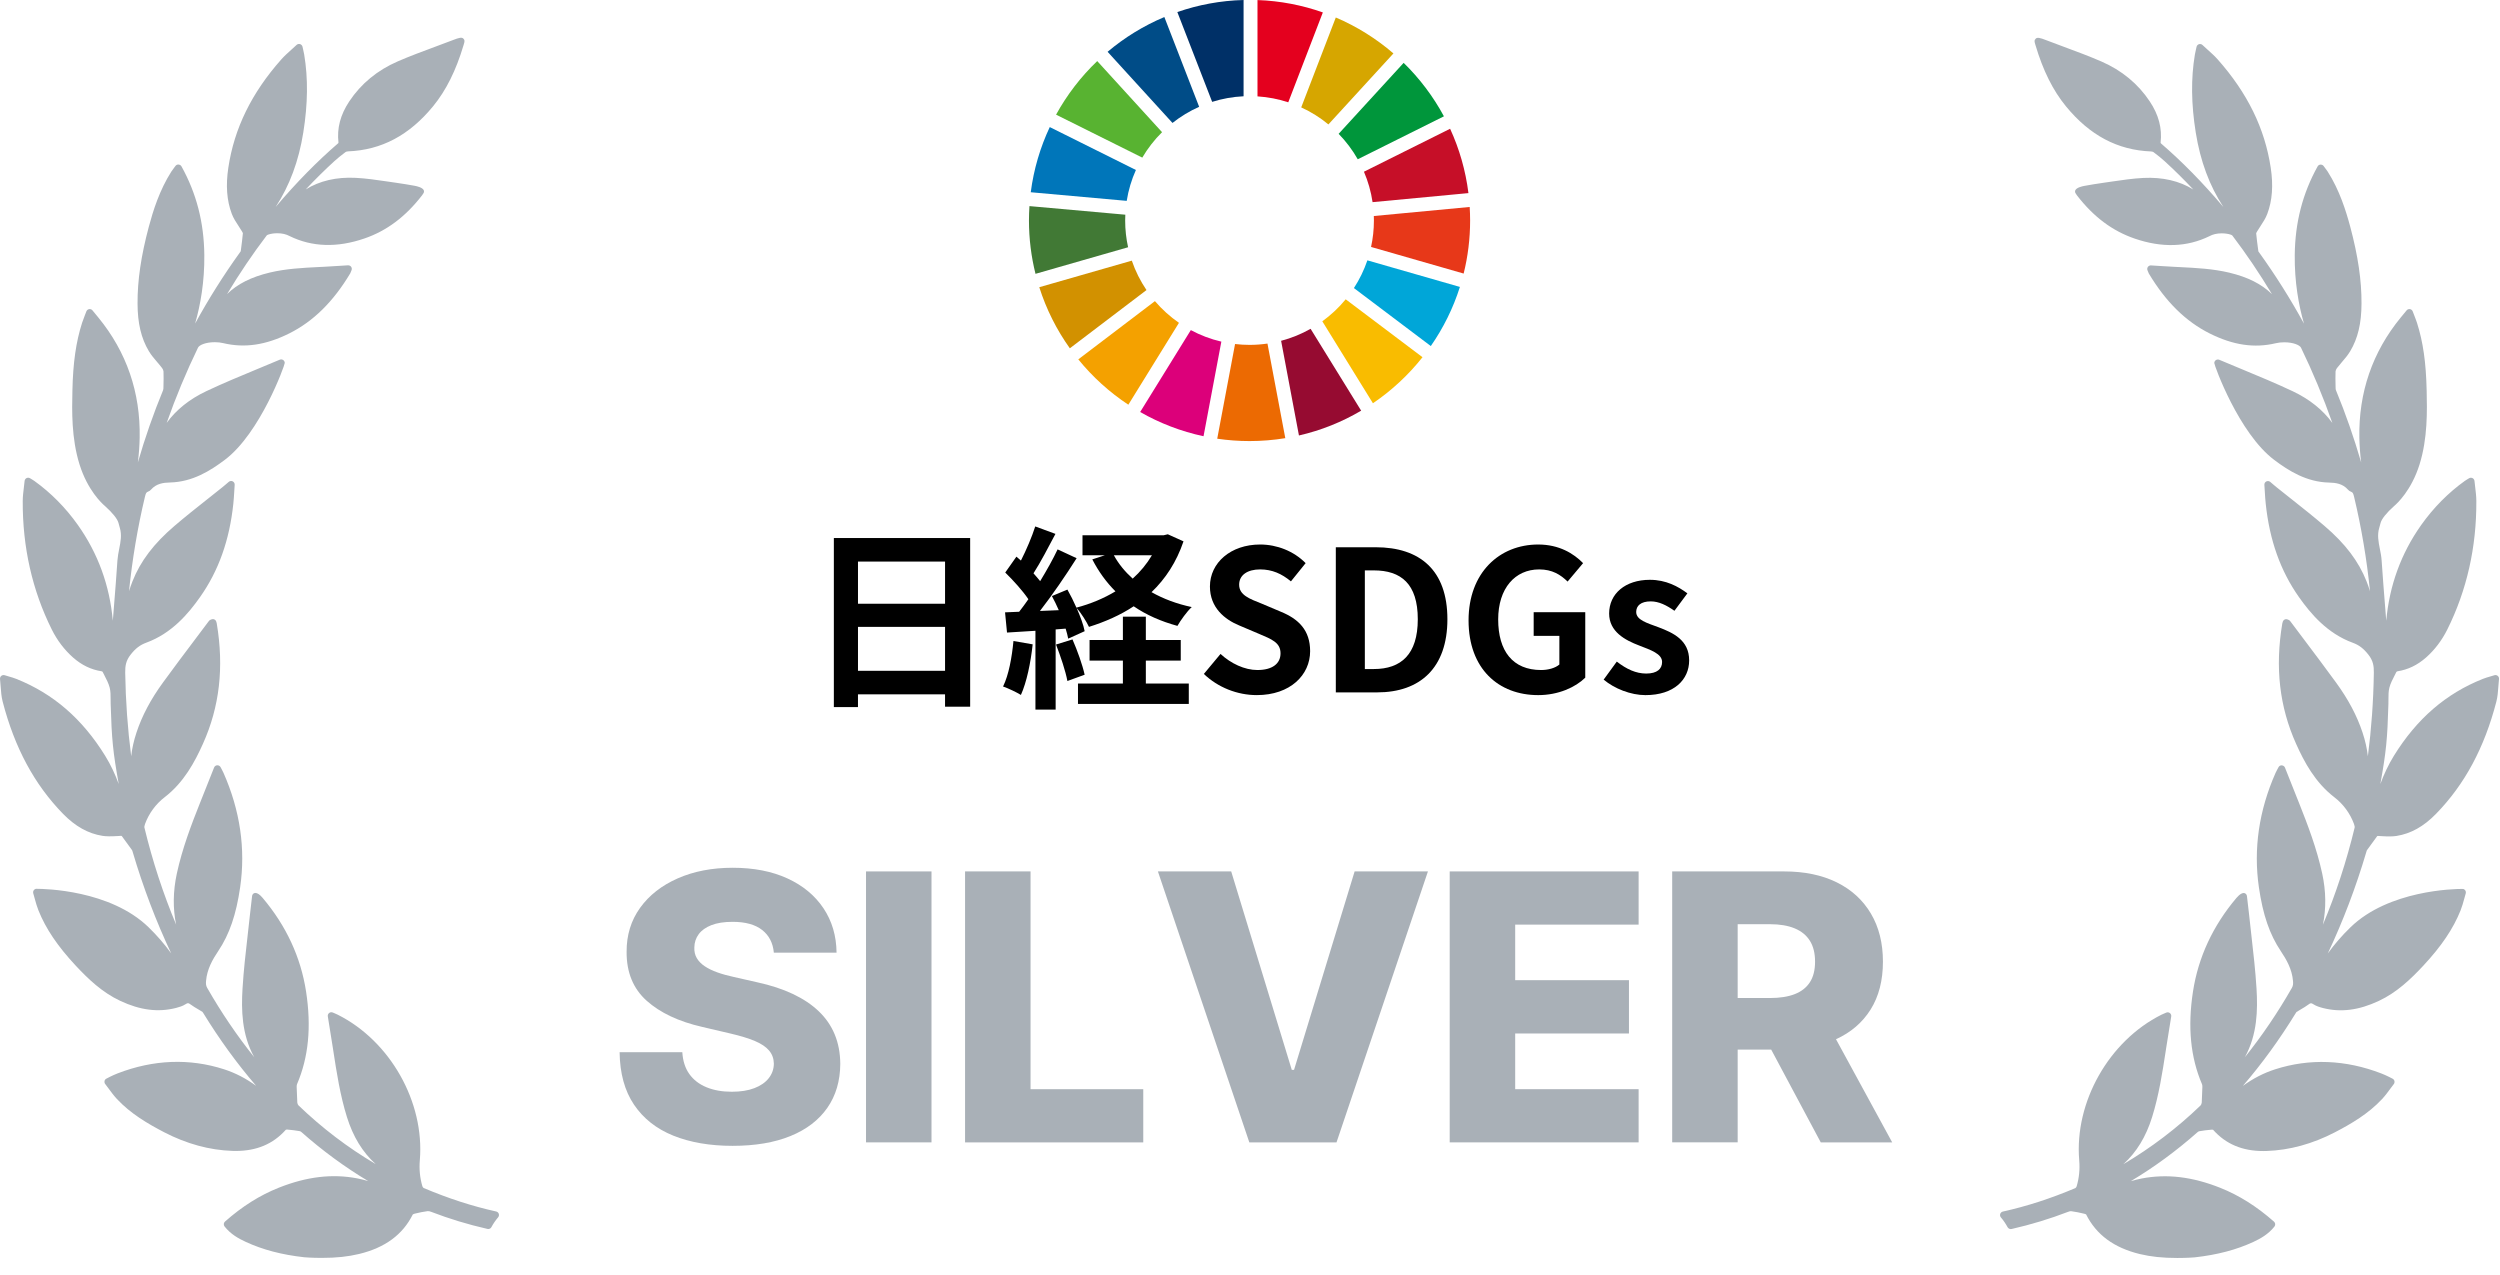 <?xml version="1.0" encoding="utf-8"?>
<!-- Generator: Adobe Illustrator 14.0.0, SVG Export Plug-In . SVG Version: 6.00 Build 43363)  -->
<!DOCTYPE svg PUBLIC "-//W3C//DTD SVG 1.1//EN" "http://www.w3.org/Graphics/SVG/1.1/DTD/svg11.dtd">
<svg version="1.1" id="レイヤー_2" xmlns="http://www.w3.org/2000/svg" xmlns:xlink="http://www.w3.org/1999/xlink" x="0px"
	 y="0px" width="255px" height="130px" viewBox="0 0 255 130" enable-background="new 0 0 255 130" xml:space="preserve">
<g>
	<g>
		<path d="M98.956,54.879v17.204h-2.561v-1.261h-8.882v1.301h-2.46V54.879H98.956z M87.514,57.28v4.301h8.882V57.28H87.514z
			 M96.396,68.422v-4.481h-8.882v4.481H96.396z"/>
		<path d="M105.333,65.722c-0.2,1.88-0.62,3.881-1.2,5.161c-0.42-0.26-1.3-0.68-1.821-0.86c0.581-1.181,0.9-2.96,1.061-4.641
			L105.333,65.722z M120.717,55.219c-0.72,2.121-1.84,3.821-3.261,5.181c1.2,0.68,2.581,1.2,4.101,1.521
			c-0.5,0.46-1.14,1.36-1.46,1.92c-1.681-0.46-3.181-1.121-4.461-2c-1.36,0.9-2.901,1.58-4.561,2.1c-0.26-0.54-0.8-1.42-1.26-1.92
			c0.38,0.86,0.7,1.721,0.82,2.361l-1.68,0.76c-0.06-0.3-0.14-0.64-0.26-1.021l-1.02,0.08v8.182h-2.061v-8.042l-2.9,0.18l-0.2-2.061
			l1.44-0.06c0.3-0.38,0.62-0.82,0.94-1.28c-0.58-0.86-1.54-1.92-2.36-2.721l1.14-1.62c0.14,0.12,0.3,0.26,0.46,0.4
			c0.56-1.1,1.12-2.42,1.46-3.481l2.061,0.76c-0.72,1.36-1.521,2.901-2.24,4.021c0.26,0.28,0.48,0.56,0.68,0.8
			c0.68-1.121,1.32-2.261,1.78-3.241l1.94,0.9c-1.101,1.741-2.48,3.761-3.741,5.381l1.92-0.08c-0.22-0.5-0.46-1-0.7-1.44l1.58-0.66
			c0.32,0.561,0.64,1.2,0.92,1.841c1.44-0.38,2.78-0.94,3.981-1.661c-0.94-0.94-1.721-2.021-2.361-3.261l1.28-0.42h-2.28v-2.041
			h8.282l0.42-0.1L120.717,55.219z M109.394,65.221c0.5,1.14,1.021,2.601,1.24,3.601l-1.76,0.641c-0.18-1.001-0.7-2.541-1.16-3.721
			L109.394,65.221z M116.876,69.723h4.381v2.08h-11.303v-2.08h4.581v-2.341h-3.4v-2.101h3.4v-2.38h2.341v2.38h3.561v2.101h-3.561
			V69.723z M113.615,56.64c0.48,0.88,1.14,1.68,1.92,2.38c0.78-0.7,1.44-1.5,1.96-2.38H113.615z"/>
		<path d="M122.793,68.742l1.7-2.041c1.06,0.98,2.46,1.641,3.761,1.641c1.541,0,2.36-0.66,2.36-1.7c0-1.1-0.899-1.44-2.22-2
			l-1.981-0.84c-1.5-0.62-3-1.82-3-3.981c0-2.42,2.12-4.281,5.121-4.281c1.72,0,3.44,0.68,4.641,1.9l-1.5,1.86
			c-0.94-0.78-1.921-1.22-3.141-1.22c-1.3,0-2.141,0.58-2.141,1.56c0,1.061,1.06,1.44,2.32,1.94l1.94,0.82
			c1.801,0.74,2.98,1.88,2.98,4.021c0,2.42-2.02,4.48-5.441,4.48C126.213,70.902,124.233,70.123,122.793,68.742z"/>
		<path d="M136.253,55.819h4.062c4.521,0,7.32,2.34,7.32,7.342c0,4.981-2.8,7.462-7.16,7.462h-4.222V55.819z M140.134,68.242
			c2.761,0,4.481-1.48,4.481-5.081c0-3.621-1.721-4.981-4.481-4.981h-0.92v10.063H140.134z"/>
		<path d="M149.793,63.281c0-4.881,3.16-7.741,7.102-7.741c2.141,0,3.621,0.92,4.58,1.9l-1.58,1.88c-0.72-0.7-1.561-1.24-2.9-1.24
			c-2.461,0-4.181,1.92-4.181,5.101c0,3.221,1.479,5.161,4.381,5.161c0.72,0,1.44-0.199,1.86-0.561v-2.92h-2.621v-2.42h5.262v6.681
			c-1,0.98-2.74,1.78-4.801,1.78C152.854,70.902,149.793,68.223,149.793,63.281z"/>
		<path d="M163.572,69.322l1.34-1.84c1.001,0.779,1.961,1.22,3.001,1.22c1.12,0,1.62-0.479,1.62-1.181c0-0.84-1.16-1.22-2.34-1.68
			c-1.42-0.54-3.061-1.4-3.061-3.26c0-2.021,1.641-3.441,4.16-3.441c1.641,0,2.881,0.68,3.821,1.38l-1.32,1.78
			c-0.8-0.56-1.581-0.96-2.421-0.96c-1,0-1.48,0.44-1.48,1.081c0,0.82,1.101,1.12,2.281,1.56c1.48,0.561,3.121,1.3,3.121,3.38
			c0,1.961-1.541,3.541-4.461,3.541C166.333,70.902,164.672,70.242,163.572,69.322z"/>
	</g>
	<g>
		<path fill="#58B331" d="M116.513,16.076c0.56-0.951,1.239-1.822,2.017-2.594l-6.613-7.252c-1.664,1.59-3.082,3.434-4.198,5.465
			L116.513,16.076z"/>
		<path fill="#D6A600" d="M132.724,10.954c1.002,0.458,1.934,1.043,2.773,1.737l6.633-7.241c-1.748-1.507-3.728-2.749-5.878-3.666
			L132.724,10.954z"/>
		<path fill="#C60F28" d="M147.911,13.133l-8.789,4.382c0.42,0.979,0.719,2.02,0.88,3.104l9.778-0.922
			C149.492,17.383,148.851,15.175,147.911,13.133"/>
		<path fill="#00963B" d="M138.491,16.245l8.789-4.381c-1.09-2.023-2.479-3.861-4.107-5.453l-6.632,7.239
			C137.296,14.425,137.953,15.297,138.491,16.245"/>
		<path fill="#417935" d="M114.767,22.491c0-0.199,0.006-0.396,0.016-0.592l-9.78-0.876c-0.031,0.485-0.049,0.974-0.049,1.468
			c0,1.875,0.233,3.698,0.666,5.44l9.445-2.711C114.87,24.341,114.767,23.427,114.767,22.491"/>
		<path fill="#F9BC00" d="M137.261,30.529c-0.695,0.846-1.497,1.6-2.385,2.243l5.163,8.36c1.916-1.299,3.623-2.885,5.057-4.696
			L137.261,30.529z"/>
		<path fill="#E73819" d="M140.139,22.491c0,0.925-0.1,1.828-0.291,2.698l9.444,2.714c0.431-1.734,0.66-3.547,0.66-5.412
			c0-0.464-0.015-0.923-0.044-1.381l-9.778,0.923C140.136,22.186,140.139,22.337,140.139,22.491"/>
		<path fill="#F4A100" d="M117.803,30.715l-7.816,5.94c1.454,1.79,3.175,3.352,5.104,4.625l5.163-8.352
			C119.344,32.299,118.52,31.554,117.803,30.715"/>
		<path fill="#0076BA" d="M114.925,20.488c0.175-1.105,0.495-2.161,0.937-3.15l-8.786-4.377c-0.971,2.065-1.636,4.303-1.939,6.648
			L114.925,20.488z"/>
		<path fill="#960B31" d="M138.838,41.889l-5.157-8.351c-0.936,0.53-1.945,0.945-3.008,1.224l1.819,9.657
			C134.757,43.9,136.891,43.037,138.838,41.889"/>
		<path fill="#00A6D8" d="M139.473,26.556c-0.343,1.004-0.806,1.952-1.374,2.827l7.842,5.915c1.274-1.831,2.281-3.858,2.969-6.031
			L139.473,26.556z"/>
		<path fill="#EC6A02" d="M129.282,35.044c-0.597,0.086-1.208,0.134-1.83,0.134c-0.5,0-0.992-0.032-1.476-0.088l-1.819,9.658
			c1.077,0.157,2.177,0.241,3.295,0.241c1.242,0,2.461-0.103,3.648-0.296L129.282,35.044z"/>
		<path fill="#E4001E" d="M128.264,9.83c1.09,0.07,2.142,0.277,3.139,0.605l3.527-9.167c-2.099-0.74-4.337-1.18-6.666-1.262V9.83z"
			/>
		<path fill="#DC007A" d="M124.578,34.847c-1.1-0.255-2.145-0.655-3.114-1.177l-5.167,8.355c1.987,1.137,4.16,1.979,6.464,2.471
			L124.578,34.847z"/>
		<path fill="#003067" d="M123.64,10.39c1.019-0.322,2.093-0.518,3.205-0.57V0c-2.361,0.062-4.629,0.492-6.757,1.23L123.64,10.39z"
			/>
		<path fill="#D29100" d="M116.942,29.586c-0.623-0.92-1.131-1.928-1.497-3l-9.438,2.709c0.714,2.251,1.774,4.349,3.117,6.231
			L116.942,29.586z"/>
		<path fill="#004C87" d="M119.593,12.54c0.829-0.656,1.742-1.211,2.721-1.646l-3.55-9.156c-2.114,0.887-4.061,2.091-5.789,3.545
			L119.593,12.54z"/>
	</g>
	<g>
		<path fill="#A9B0B7" d="M78.932,97.17c-0.09-0.988-0.488-1.76-1.194-2.313s-1.711-0.83-3.016-0.83
			c-0.864,0-1.583,0.112-2.159,0.337c-0.576,0.226-1.008,0.533-1.295,0.925c-0.288,0.392-0.437,0.839-0.445,1.343
			c-0.019,0.414,0.065,0.778,0.25,1.094c0.184,0.314,0.454,0.591,0.81,0.829c0.355,0.239,0.785,0.448,1.289,0.628
			s1.071,0.337,1.701,0.473l2.375,0.539c1.367,0.297,2.575,0.693,3.623,1.188c1.048,0.494,1.93,1.084,2.645,1.768
			c0.715,0.684,1.257,1.471,1.626,2.361c0.369,0.891,0.558,1.89,0.567,2.996c-0.009,1.746-0.45,3.243-1.323,4.494
			c-0.873,1.25-2.125,2.208-3.758,2.873c-1.633,0.666-3.601,1-5.903,1c-2.313,0-4.328-0.348-6.046-1.039
			c-1.718-0.693-3.054-1.746-4.008-3.158s-1.444-3.198-1.471-5.357h6.396c0.054,0.891,0.292,1.633,0.715,2.227
			s1.005,1.044,1.748,1.35s1.604,0.459,2.584,0.459c0.899,0,1.667-0.121,2.301-0.365c0.634-0.242,1.122-0.58,1.464-1.012
			s0.518-0.926,0.526-1.484c-0.009-0.521-0.171-0.969-0.486-1.342c-0.315-0.374-0.798-0.697-1.451-0.973
			c-0.652-0.273-1.482-0.527-2.49-0.762l-2.888-0.676c-2.393-0.548-4.278-1.437-5.654-2.664c-1.376-1.229-2.061-2.891-2.051-4.986
			c-0.009-1.709,0.45-3.207,1.376-4.494c0.926-1.286,2.208-2.289,3.846-3.009s3.504-1.079,5.6-1.079c2.141,0,4.001,0.361,5.58,1.086
			c1.579,0.725,2.804,1.738,3.677,3.043c0.873,1.305,1.318,2.816,1.336,4.533H78.932z"/>
		<path fill="#A9B0B7" d="M95.013,88.885v27.637h-6.68V88.885H95.013z"/>
		<path fill="#A9B0B7" d="M98.436,116.521V88.885h6.68v22.212h11.497v5.425H98.436z"/>
		<path fill="#A9B0B7" d="M125.582,88.885l6.18,20.242h0.23l6.18-20.242h7.477l-9.325,27.637h-8.893l-9.325-27.637H125.582z"/>
		<path fill="#A9B0B7" d="M147.869,116.521V88.885h19.27v5.426h-12.59v5.667h11.605v5.438h-11.605v5.681h12.59v5.425H147.869z"/>
		<path fill="#A9B0B7" d="M170.563,116.521V88.885h11.416c2.069,0,3.857,0.371,5.364,1.113s2.67,1.805,3.488,3.186
			c0.819,1.381,1.228,3.016,1.228,4.904c0,1.916-0.418,3.543-1.254,4.879c-0.837,1.336-2.024,2.353-3.563,3.049
			c-1.539,0.697-3.36,1.047-5.466,1.047h-7.22v-5.264h5.979c1.008,0,1.851-0.133,2.53-0.398c0.679-0.265,1.194-0.67,1.545-1.214
			s0.526-1.243,0.526-2.099c0-0.854-0.176-1.563-0.526-2.125s-0.868-0.984-1.552-1.269c-0.684-0.283-1.525-0.425-2.523-0.425h-3.293
			v22.252H170.563z M186.121,103.891l6.883,12.631h-7.287l-6.747-12.631H186.121z"/>
	</g>
	<g id="_x33_8-Award_symbol_4_">
		<g>
			<path fill="#A9B0B7" d="M254.771,68.941c-0.094-0.078-0.232-0.104-0.338-0.068c-0.131,0.041-0.252,0.076-0.365,0.109
				l-0.055,0.016c-0.279,0.082-0.52,0.152-0.76,0.248c-3.771,1.498-6.74,4.066-9.078,7.848c-0.576,0.936-1.023,1.906-1.379,2.875
				c0.584-3.258,0.719-4.527,0.822-8.174c0.004-0.154,0.004-0.309,0.004-0.463c0-0.422,0-0.82,0.094-1.186
				c0.109-0.43,0.332-0.859,0.547-1.275c0.061-0.117,0.121-0.236,0.172-0.34c0.016-0.02,0.072-0.053,0.094-0.057
				c1.08-0.166,2.033-0.623,2.918-1.4c0.891-0.787,1.623-1.75,2.178-2.864c1.99-3.992,2.986-8.403,2.961-13.111
				c-0.002-0.455-0.055-0.896-0.113-1.377c-0.027-0.216-0.055-0.436-0.076-0.664c-0.014-0.125-0.09-0.236-0.203-0.291
				c-0.109-0.053-0.242-0.049-0.354,0.018c-0.068,0.044-0.125,0.076-0.178,0.107c-0.102,0.06-0.178,0.106-0.25,0.159
				c-1.699,1.218-3.195,2.732-4.453,4.503c-2.049,2.893-3.24,6.164-3.563,9.763c-0.031-0.401-0.064-0.802-0.096-1.204l-0.012-0.145
				c-0.127-1.572-0.256-3.199-0.363-4.799c-0.025-0.404-0.104-0.799-0.18-1.18c-0.145-0.733-0.281-1.426-0.063-2.15
				c0.051-0.164,0.092-0.329,0.135-0.494c0.104-0.408,0.605-1.036,1.375-1.723l0.029-0.026c0.283-0.24,1.74-1.574,2.568-4.213
				c0.84-2.68,0.775-5.481,0.73-7.526l-0.002-0.055c-0.063-2.813-0.365-4.931-0.984-6.871c-0.08-0.248-0.176-0.492-0.277-0.75
				c-0.051-0.134-0.105-0.272-0.16-0.417c-0.045-0.122-0.152-0.212-0.279-0.233l-0.063-0.005c-0.109,0-0.213,0.05-0.281,0.134
				l-0.604,0.734c-2.885,3.52-4.303,7.647-4.215,12.27c0.016,0.814,0.076,1.65,0.186,2.512c-0.734-2.531-1.594-4.996-2.572-7.367
				c-0.021-0.051-0.033-0.115-0.035-0.17l-0.008-0.324c-0.01-0.468-0.02-0.951,0-1.428c0.004-0.078,0.055-0.221,0.16-0.359
				c0.152-0.2,0.318-0.396,0.492-0.598c0.297-0.346,0.602-0.701,0.844-1.107c0.781-1.306,1.146-2.849,1.152-4.855
				c0.012-2.363-0.354-4.85-1.146-7.826c-0.436-1.625-1.09-3.734-2.309-5.646c-0.084-0.129-0.176-0.25-0.275-0.378
				c-0.043-0.057-0.09-0.117-0.137-0.183c-0.07-0.093-0.166-0.146-0.32-0.146c-0.123,0.009-0.232,0.078-0.293,0.188
				c-1.531,2.763-2.293,5.715-2.33,9.023c-0.031,2.76,0.4,5.135,0.941,7.011c-1.375-2.513-2.904-4.938-4.561-7.241l-0.037-0.053
				c-0.037-0.049-0.055-0.074-0.051-0.057c-0.104-0.744-0.176-1.34-0.227-1.859c0.002-0.008,0.012-0.052,0.088-0.181
				c0.109-0.187,0.23-0.37,0.357-0.563c0.256-0.39,0.52-0.791,0.689-1.241c0.51-1.359,0.625-2.902,0.35-4.713
				c-0.605-4.008-2.373-7.615-5.4-11.032c-0.313-0.351-0.656-0.661-1.021-0.989l-0.1-0.091c-0.143-0.129-0.289-0.261-0.438-0.4
				c-0.094-0.089-0.229-0.123-0.357-0.085c-0.125,0.039-0.219,0.142-0.248,0.269l-0.066,0.29c-0.045,0.193-0.08,0.345-0.105,0.498
				c-0.408,2.432-0.379,5.037,0.09,7.965c0.467,2.904,1.393,5.41,2.816,7.586c-2.135-2.516-4.209-4.627-6.379-6.498
				c-0.01-0.013-0.023-0.051-0.025-0.061c0.17-1.461-0.191-2.838-1.102-4.207c-1.197-1.801-2.859-3.174-4.943-4.078
				c-1.246-0.541-2.537-1.02-3.801-1.488c-0.607-0.225-1.213-0.449-1.836-0.689c-0.627-0.25-0.895-0.293-1.041-0.159
				c-0.188,0.175-0.141,0.323-0.061,0.595l0.027,0.088c0.764,2.574,1.777,4.611,3.102,6.225c2.428,2.967,5.27,4.473,8.68,4.606
				c0.119,0.007,0.213,0.04,0.252,0.07c0.48,0.359,0.834,0.647,1.146,0.933c0.988,0.902,1.961,1.865,2.912,2.878
				c-1.414-0.88-3.146-1.276-5.094-1.179c-1.068,0.055-2.127,0.211-3.15,0.361l-0.039,0.006c-0.303,0.045-0.604,0.089-0.904,0.131
				c-0.658,0.09-1.32,0.206-1.906,0.31c-0.238,0.041-0.805,0.171-0.936,0.444c-0.045,0.095-0.041,0.197,0.01,0.291
				c0.047,0.082,0.096,0.158,0.15,0.229c1.689,2.193,3.619,3.639,5.896,4.416c2.775,0.954,5.326,0.875,7.617-0.246
				c0.35-0.193,0.771-0.291,1.256-0.291c0.363,0,0.637,0.059,0.729,0.078c0.135,0.023,0.318,0.1,0.357,0.148
				c1.424,1.873,2.777,3.874,4.039,5.977c-1.066-1.039-2.459-1.738-4.354-2.193c-1.662-0.396-3.361-0.48-5.002-0.564l-0.551-0.027
				c-0.516-0.025-1.029-0.059-1.561-0.092l-0.889-0.056c-0.115,0-0.225,0.056-0.293,0.148c-0.074,0.1-0.092,0.229-0.047,0.345
				c0.035,0.098,0.1,0.269,0.133,0.326c1.732,2.896,3.768,4.9,6.219,6.126c2.396,1.197,4.561,1.514,6.746,0.991
				c0.252-0.061,0.545-0.093,0.848-0.093c0.93,0,1.576,0.284,1.713,0.546c1.201,2.479,2.273,5.055,3.199,7.682
				c-0.971-1.337-2.328-2.424-4.045-3.236c-1.705-0.805-3.482-1.541-5.23-2.266c-0.752-0.311-1.506-0.622-2.256-0.941
				c-0.111-0.049-0.244-0.038-0.348,0.031c-0.102,0.067-0.164,0.182-0.164,0.303c0,0.234,2.494,7.153,6.113,9.879
				c1.477,1.113,3.297,2.257,5.59,2.311c0.688,0.014,1.396,0.111,1.932,0.721c0.082,0.097,0.191,0.172,0.311,0.213
				c0.182,0.061,0.232,0.172,0.322,0.554c0.744,3.119,1.285,6.334,1.617,9.599c-0.1-0.331-0.217-0.666-0.352-1.004
				c-0.811-2.055-2.174-3.854-4.291-5.659c-1.092-0.935-2.234-1.839-3.34-2.716l-0.053-0.041c-0.504-0.398-1.006-0.796-1.506-1.198
				c-0.104-0.083-0.205-0.169-0.322-0.269l-0.313-0.268c-0.109-0.093-0.271-0.111-0.398-0.049c-0.133,0.067-0.211,0.205-0.201,0.353
				c0.016,0.22,0.029,0.429,0.041,0.629l0.006,0.094c0.023,0.413,0.047,0.802,0.09,1.187c0.391,3.74,1.504,6.864,3.4,9.549
				c1.174,1.658,2.859,3.687,5.484,4.646c0.641,0.234,1.104,0.59,1.6,1.227c0.469,0.598,0.557,1.143,0.545,1.83
				c-0.043,2.875-0.248,5.729-0.609,8.521c-0.086-0.777-0.264-1.578-0.539-2.408c-0.568-1.723-1.455-3.396-2.711-5.119
				c-1.084-1.49-2.211-2.986-3.301-4.436l-0.072-0.095c-0.434-0.575-0.865-1.149-1.285-1.711c-0.08-0.115-0.193-0.157-0.26-0.179
				c-0.094-0.047-0.205-0.051-0.303-0.009s-0.172,0.123-0.205,0.224l-0.012,0.039c-0.02,0.052-0.033,0.099-0.041,0.145
				c-0.752,4.485-0.289,8.502,1.41,12.284c0.83,1.85,1.945,3.943,3.908,5.449c0.898,0.688,1.605,1.652,1.994,2.717
				c0.082,0.229,0.08,0.328,0.07,0.365c-0.832,3.443-1.918,6.764-3.238,9.908c0.34-1.656,0.318-3.396-0.07-5.199
				c-0.551-2.557-1.498-5.031-2.342-7.152l-0.254-0.635c-0.395-0.994-0.795-1.996-1.205-3.033c-0.053-0.133-0.18-0.225-0.348-0.232
				c-0.131,0-0.254,0.076-0.316,0.199l-0.133,0.248c-0.059,0.109-0.113,0.213-0.16,0.318c-1.697,3.832-2.271,7.76-1.703,11.678
				c0.406,2.799,1.094,4.805,2.23,6.5c0.588,0.877,1.148,1.854,1.25,3.055c0.023,0.285,0.012,0.48-0.115,0.703
				c-1.434,2.512-3.041,4.881-4.803,7.084c0.008-0.012,0.014-0.025,0.021-0.037c1.266-2.314,1.305-4.816,1.176-6.961
				c-0.113-1.838-0.322-3.672-0.525-5.445l-0.012-0.104c-0.082-0.711-0.162-1.42-0.236-2.133c-0.043-0.402-0.092-0.807-0.141-1.215
				l-0.064-0.555c-0.016-0.123-0.09-0.229-0.197-0.281c-0.199-0.105-0.523,0.057-0.873,0.469c-2.402,2.842-3.895,6.055-4.434,9.547
				c-0.557,3.621-0.254,6.719,0.928,9.473c0.031,0.074,0.031,0.223,0.029,0.273l-0.063,1.584c-0.01,0.115-0.07,0.242-0.119,0.291
				c-2.4,2.311-5.041,4.32-7.877,5.992c1.342-1.213,2.307-2.797,2.932-4.801c0.693-2.225,1.049-4.537,1.395-6.779l0.029-0.201
				c0.123-0.787,0.25-1.574,0.381-2.377l0.146-0.91c0.021-0.131-0.031-0.264-0.135-0.344c-0.102-0.08-0.248-0.1-0.365-0.051
				l-0.129,0.055c-0.137,0.055-0.256,0.105-0.369,0.162c-5.357,2.678-8.887,8.92-8.387,14.844c0.078,0.928-0.008,1.799-0.262,2.662
				c-0.023,0.078-0.1,0.164-0.129,0.178c-2.547,1.074-4.967,1.857-7.402,2.395c-0.125,0.029-0.223,0.119-0.264,0.24
				s-0.018,0.252,0.066,0.352c0.266,0.314,0.496,0.652,0.686,1.004c0.078,0.145,0.262,0.219,0.4,0.184
				c1.984-0.453,3.918-1.039,5.746-1.744c0.146-0.059,0.26-0.088,0.365-0.07c0.406,0.055,0.836,0.137,1.314,0.256
				c0.098,0.023,0.18,0.07,0.182,0.066c1.041,2.076,2.832,3.4,5.477,4.045c0.576,0.137,1.17,0.24,1.764,0.301
				c0.623,0.066,1.316,0.1,2.064,0.1c1.033,0,1.77-0.063,1.779-0.064c2.291-0.256,4.25-0.771,5.982-1.576
				c0.711-0.33,1.521-0.775,2.145-1.566c0.119-0.152,0.1-0.371-0.045-0.5c-1.762-1.553-3.555-2.682-5.482-3.451
				c-2.857-1.135-5.459-1.443-8.01-0.951c-0.381,0.072-0.754,0.166-1.115,0.273c2.387-1.426,4.67-3.104,6.828-5.014
				c0.041-0.037,0.109-0.07,0.162-0.08c0.354-0.059,0.822-0.131,1.303-0.164c0.043,0,0.1,0.021,0.107,0.023
				c1.299,1.455,2.975,2.162,5.119,2.162c0.109,0,0.221-0.002,0.33-0.006c2.332-0.076,4.678-0.717,6.971-1.906
				c1.668-0.869,3.406-1.883,4.814-3.393c0.313-0.336,0.592-0.715,0.838-1.051l0.023-0.031c0.109-0.148,0.221-0.297,0.334-0.445
				c0.061-0.078,0.086-0.182,0.07-0.283c-0.018-0.1-0.074-0.188-0.172-0.252c-0.025-0.014-0.623-0.334-1.168-0.545
				c-3.646-1.408-7.33-1.553-10.842-0.422c-1.15,0.369-2.234,0.926-3.287,1.691c1.949-2.266,3.754-4.748,5.393-7.422
				c0.018-0.027,0.064-0.104,0.078-0.117c0.145-0.092,0.291-0.178,0.438-0.264c0.262-0.154,0.533-0.313,0.787-0.502
				c0.215-0.16,0.275-0.166,0.494-0.025c0.307,0.199,0.664,0.303,0.977,0.385c1.822,0.467,3.662,0.234,5.695-0.721
				c1.857-0.869,3.285-2.246,4.551-3.604c1.844-1.98,3.049-3.766,3.791-5.623c0.156-0.389,0.268-0.791,0.383-1.213
				c0.049-0.176,0.098-0.354,0.148-0.527c0.057-0.186-0.043-0.383-0.227-0.449l-0.152-0.01c-0.752,0-7.457,0.109-11.377,3.914
				c-0.854,0.828-1.619,1.707-2.316,2.672c1.551-3.287,2.867-6.748,3.928-10.342l0.014-0.053c0.014-0.045,0.033-0.111,0.045-0.129
				l1.025-1.408c0.039-0.057,0.043-0.057,0.104-0.057c0.027,0,0.057,0.002,0.09,0.004l0.219,0.014
				c0.764,0.047,1.213,0.039,1.582-0.018c1.461-0.23,2.779-0.967,4.029-2.25c2.926-3,4.939-6.742,6.156-11.441
				c0.131-0.504,0.168-1.012,0.207-1.551c0.016-0.244,0.035-0.496,0.064-0.758C254.915,69.139,254.864,69.02,254.771,68.941z"/>
			<path fill="#A9B0B7" d="M50.612,123.572c-2.434-0.537-4.854-1.32-7.399-2.395c-0.03-0.014-0.105-0.1-0.13-0.176
				c-0.254-0.865-0.339-1.736-0.26-2.664c0.498-5.926-3.029-12.168-8.388-14.844c-0.114-0.059-0.232-0.107-0.369-0.164l-0.128-0.053
				c-0.12-0.051-0.268-0.029-0.364,0.049c-0.105,0.08-0.158,0.213-0.137,0.346l0.146,0.908c0.131,0.805,0.258,1.592,0.38,2.379
				l0.031,0.205c0.344,2.238,0.699,4.551,1.393,6.773c0.625,2.006,1.59,3.588,2.932,4.801c-2.835-1.672-5.477-3.68-7.875-5.99
				c-0.051-0.049-0.11-0.178-0.119-0.283l-0.064-1.586c0-0.057-0.001-0.205,0.031-0.279c1.182-2.754,1.484-5.852,0.926-9.473
				c-0.538-3.492-2.029-6.705-4.433-9.547c-0.281-0.332-0.529-0.5-0.737-0.5c-0.051,0-0.097,0.01-0.133,0.027
				c-0.11,0.057-0.186,0.162-0.2,0.285l-0.064,0.553c-0.05,0.41-0.098,0.814-0.14,1.217c-0.074,0.713-0.155,1.422-0.237,2.133
				l-0.012,0.104c-0.203,1.773-0.413,3.607-0.524,5.445c-0.13,2.143-0.092,4.646,1.176,6.961c0.006,0.012,0.013,0.023,0.02,0.035
				c-1.761-2.201-3.368-4.57-4.803-7.082c-0.126-0.223-0.138-0.418-0.113-0.703c0.102-1.201,0.66-2.178,1.249-3.055
				c1.136-1.695,1.824-3.701,2.23-6.502c0.568-3.916-0.006-7.844-1.704-11.676c-0.047-0.107-0.102-0.209-0.159-0.318l-0.133-0.25
				c-0.063-0.121-0.199-0.203-0.343-0.195c-0.143,0.006-0.269,0.098-0.32,0.229c-0.412,1.039-0.811,2.041-1.207,3.035l-0.253,0.635
				c-0.845,2.121-1.791,4.596-2.342,7.152c-0.388,1.803-0.412,3.541-0.071,5.199c-1.32-3.145-2.406-6.465-3.237-9.908
				c-0.01-0.039-0.013-0.137,0.07-0.367c0.389-1.063,1.097-2.027,1.993-2.715c1.964-1.508,3.078-3.6,3.908-5.449
				c1.701-3.781,2.162-7.799,1.41-12.284c-0.008-0.047-0.022-0.094-0.039-0.145l-0.014-0.04c-0.032-0.101-0.107-0.182-0.205-0.224
				c-0.097-0.041-0.218-0.033-0.293,0.004c-0.075,0.027-0.188,0.068-0.263,0.178c-0.426,0.568-0.857,1.143-1.29,1.715l-0.072,0.098
				c-1.091,1.448-2.218,2.944-3.302,4.436c-1.255,1.721-2.142,3.396-2.711,5.117c-0.274,0.832-0.453,1.633-0.538,2.41
				c-0.361-2.793-0.566-5.646-0.611-8.523c-0.01-0.686,0.077-1.23,0.546-1.828c0.496-0.639,0.96-0.994,1.599-1.229
				c2.627-0.959,4.312-2.986,5.485-4.646c1.896-2.685,3.01-5.808,3.401-9.548c0.041-0.386,0.065-0.775,0.09-1.188l0.006-0.094
				c0.012-0.199,0.024-0.408,0.04-0.63c0.01-0.146-0.069-0.284-0.2-0.351c-0.127-0.064-0.29-0.045-0.4,0.049l-0.312,0.267
				c-0.117,0.101-0.218,0.186-0.322,0.269c-0.5,0.402-1.003,0.801-1.506,1.199l-0.053,0.041c-1.105,0.875-2.248,1.781-3.34,2.715
				c-2.117,1.807-3.481,3.604-4.291,5.659c-0.134,0.339-0.252,0.674-0.353,1.005c0.333-3.264,0.874-6.48,1.617-9.599
				c0.091-0.382,0.141-0.494,0.326-0.556c0.116-0.039,0.226-0.115,0.305-0.209c0.539-0.612,1.248-0.709,1.936-0.723
				c2.293-0.055,4.112-1.199,5.589-2.311c3.62-2.727,6.112-9.645,6.112-9.879c0-0.123-0.061-0.236-0.164-0.305
				c-0.102-0.068-0.239-0.077-0.343-0.031c-0.755,0.32-1.509,0.632-2.29,0.955c-1.718,0.713-3.494,1.448-5.2,2.254
				c-1.718,0.813-3.074,1.898-4.044,3.235c0.924-2.627,1.996-5.202,3.196-7.677c0.138-0.268,0.786-0.551,1.716-0.551
				c0.302,0,0.595,0.032,0.848,0.094c2.184,0.523,4.35,0.205,6.746-0.992c2.451-1.226,4.485-3.229,6.218-6.128
				c0.033-0.056,0.099-0.228,0.133-0.323c0.044-0.117,0.026-0.246-0.046-0.344c-0.068-0.094-0.177-0.149-0.314-0.149
				c-0.001,0-0.002,0-0.003,0l-0.865,0.054c-0.53,0.034-1.046,0.066-1.561,0.094l-0.551,0.027c-1.642,0.082-3.341,0.168-5.002,0.563
				c-1.896,0.456-3.287,1.155-4.354,2.192c1.264-2.102,2.615-4.102,4.04-5.975c0.038-0.051,0.223-0.126,0.373-0.151
				c0.075-0.018,0.349-0.075,0.713-0.075c0.482,0,0.905,0.098,1.264,0.295c2.276,1.114,4.833,1.196,7.609,0.242
				c2.276-0.777,4.205-2.223,5.896-4.415c0.055-0.071,0.104-0.147,0.149-0.229c0.052-0.094,0.055-0.196,0.01-0.291
				c-0.131-0.273-0.697-0.402-0.936-0.445c-0.585-0.103-1.248-0.219-1.905-0.309c-0.301-0.041-0.603-0.086-0.904-0.131l-0.039-0.006
				c-1.024-0.15-2.083-0.307-3.149-0.361c-1.949-0.1-3.68,0.299-5.096,1.18c0.952-1.014,1.925-1.977,2.913-2.879
				c0.313-0.285,0.666-0.572,1.147-0.934c0.037-0.028,0.132-0.063,0.248-0.068c3.413-0.134,6.254-1.641,8.683-4.606
				c1.323-1.614,2.338-3.65,3.102-6.226l0.026-0.088c0.082-0.271,0.127-0.42-0.061-0.594c-0.145-0.135-0.399-0.096-1.063,0.168
				c-0.602,0.231-1.206,0.455-1.828,0.686c-1.248,0.463-2.54,0.941-3.786,1.482c-2.083,0.904-3.746,2.277-4.943,4.078
				c-0.911,1.369-1.271,2.746-1.102,4.2c-0.001,0.017-0.016,0.056-0.018,0.06c-2.175,1.877-4.253,3.99-6.387,6.506
				c1.423-2.176,2.351-4.681,2.815-7.585c0.47-2.928,0.499-5.534,0.092-7.966c-0.026-0.152-0.061-0.305-0.105-0.496l-0.066-0.293
				c-0.03-0.126-0.125-0.229-0.25-0.268c-0.124-0.036-0.264-0.004-0.356,0.085c-0.148,0.14-0.295,0.272-0.438,0.401l-0.101,0.091
				c-0.364,0.328-0.709,0.638-1.021,0.989c-3.028,3.416-4.795,7.025-5.399,11.032c-0.275,1.812-0.161,3.354,0.35,4.712
				c0.169,0.451,0.433,0.854,0.696,1.252c0.12,0.183,0.24,0.365,0.351,0.554c0.081,0.136,0.088,0.17,0.087,0.163
				c-0.05,0.537-0.121,1.133-0.219,1.85c-0.004,0.01-0.018,0.03-0.061,0.088l-0.035,0.049c-1.656,2.301-3.184,4.729-4.559,7.24
				c0.54-1.876,0.971-4.25,0.94-7.01c-0.037-3.311-0.799-6.262-2.331-9.025c-0.061-0.107-0.17-0.178-0.324-0.188
				c-0.111,0-0.219,0.055-0.289,0.148c-0.046,0.064-0.093,0.125-0.137,0.182c-0.099,0.128-0.191,0.249-0.274,0.379
				c-1.22,1.912-1.874,4.021-2.308,5.645c-0.794,2.979-1.158,5.465-1.148,7.826c0.006,2.008,0.372,3.551,1.152,4.856
				c0.242,0.406,0.548,0.763,0.854,1.12c0.162,0.189,0.33,0.385,0.481,0.585c0.105,0.14,0.157,0.28,0.16,0.36
				c0.02,0.476,0.01,0.959-0.001,1.428l-0.007,0.322c-0.001,0.057-0.014,0.12-0.033,0.169c-0.979,2.372-1.84,4.837-2.573,7.369
				c0.107-0.862,0.168-1.696,0.184-2.511c0.089-4.623-1.329-8.75-4.215-12.271L9.433,31.66c-0.069-0.086-0.173-0.135-0.282-0.135
				L9.09,31.531c-0.128,0.021-0.236,0.109-0.281,0.231c-0.055,0.146-0.108,0.284-0.161,0.417c-0.101,0.26-0.195,0.503-0.276,0.752
				C7.752,34.871,7.449,36.99,7.387,39.8l-0.001,0.055c-0.047,2.045-0.11,4.846,0.729,7.527c0.827,2.639,2.285,3.973,2.568,4.212
				l0.029,0.026c0.77,0.688,1.271,1.316,1.375,1.724c0.042,0.165,0.084,0.329,0.134,0.493c0.22,0.727,0.082,1.418-0.065,2.164
				c-0.074,0.377-0.15,0.768-0.178,1.167c-0.105,1.599-0.236,3.226-0.362,4.798l-0.011,0.146c-0.032,0.4-0.064,0.802-0.097,1.203
				c-0.321-3.6-1.513-6.87-3.563-9.764c-1.256-1.77-2.753-3.284-4.451-4.502c-0.073-0.053-0.15-0.1-0.253-0.161
				c-0.05-0.028-0.108-0.063-0.179-0.107c-0.105-0.063-0.242-0.069-0.352-0.016C2.6,48.82,2.523,48.931,2.51,49.057
				c-0.023,0.228-0.05,0.448-0.078,0.677c-0.057,0.468-0.11,0.91-0.113,1.363c-0.024,4.709,0.972,9.12,2.962,13.111
				c0.555,1.113,1.287,2.077,2.179,2.866c0.884,0.775,1.838,1.234,2.914,1.398c0.023,0.004,0.08,0.039,0.089,0.045
				c0.058,0.117,0.118,0.234,0.179,0.352c0.216,0.416,0.438,0.846,0.548,1.277c0.093,0.363,0.093,0.762,0.093,1.184
				c0,0.154,0,0.311,0.005,0.463c0.104,3.646,0.239,4.916,0.822,8.176c-0.356-0.969-0.803-1.941-1.38-2.875
				c-2.337-3.783-5.307-6.35-9.077-7.85c-0.24-0.096-0.48-0.166-0.76-0.246L0.836,68.98c-0.112-0.033-0.232-0.068-0.361-0.107
				c-0.115-0.037-0.247-0.012-0.342,0.066c-0.094,0.078-0.144,0.197-0.131,0.32c0.028,0.26,0.047,0.512,0.064,0.756
				c0.039,0.539,0.075,1.047,0.206,1.551c1.217,4.699,3.23,8.441,6.156,11.443c1.25,1.281,2.568,2.018,4.029,2.248
				c0.368,0.057,0.818,0.064,1.581,0.018l0.22-0.014c0.033-0.002,0.063-0.004,0.09-0.004c0.06,0,0.064,0,0.106,0.063l1.021,1.402
				c0.014,0.018,0.032,0.084,0.046,0.131l0.015,0.051c1.061,3.594,2.376,7.057,3.927,10.342c-0.698-0.965-1.463-1.844-2.315-2.672
				C11.227,90.77,4.523,90.66,3.771,90.66H3.677l-0.059,0.012c-0.185,0.064-0.284,0.262-0.227,0.447
				c0.052,0.176,0.101,0.352,0.156,0.559c0.107,0.391,0.219,0.793,0.375,1.182c0.743,1.857,1.947,3.643,3.79,5.623
				c1.268,1.357,2.695,2.734,4.552,3.604c2.034,0.955,3.87,1.189,5.696,0.721c0.311-0.082,0.668-0.184,0.975-0.385
				c0.219-0.139,0.279-0.135,0.494,0.025c0.255,0.189,0.525,0.348,0.789,0.502c0.146,0.086,0.292,0.172,0.429,0.258
				c0.021,0.02,0.068,0.096,0.086,0.123c1.639,2.674,3.443,5.156,5.393,7.422c-1.055-0.766-2.137-1.322-3.286-1.691
				c-3.514-1.131-7.196-0.988-10.844,0.422c-0.545,0.211-1.142,0.531-1.181,0.555c-0.084,0.055-0.142,0.143-0.159,0.244
				c-0.016,0.102,0.01,0.203,0.071,0.281c0.113,0.148,0.224,0.297,0.333,0.445l0.023,0.031c0.247,0.336,0.525,0.715,0.838,1.051
				c1.409,1.51,3.146,2.523,4.814,3.393c2.293,1.189,4.639,1.83,6.972,1.906c0.109,0.004,0.219,0.006,0.329,0.006
				c2.146,0,3.82-0.707,5.111-2.154c0.016-0.01,0.071-0.031,0.103-0.033c0.493,0.037,0.962,0.107,1.313,0.166
				c0.056,0.01,0.123,0.043,0.166,0.082c2.157,1.908,4.441,3.586,6.827,5.012c-0.361-0.107-0.733-0.201-1.115-0.275
				c-2.55-0.49-5.152-0.184-8.011,0.953c-1.928,0.768-3.721,1.896-5.481,3.451c-0.146,0.127-0.165,0.346-0.046,0.498
				c0.623,0.793,1.434,1.238,2.145,1.566c1.734,0.807,3.691,1.322,5.986,1.578c0.007,0,0.744,0.064,1.777,0.064
				c0.747,0,1.441-0.033,2.063-0.1c0.595-0.063,1.188-0.164,1.764-0.303c2.644-0.643,4.436-1.967,5.462-4.021
				c0.019-0.018,0.097-0.064,0.197-0.088c0.477-0.119,0.906-0.201,1.314-0.256c0.097-0.016,0.217,0.01,0.367,0.07
				c1.826,0.703,3.758,1.291,5.739,1.742c0.027,0.006,0.057,0.01,0.086,0.01c0.133,0,0.256-0.072,0.32-0.193
				c0.188-0.352,0.419-0.689,0.685-1.002c0.083-0.1,0.107-0.23,0.066-0.354C50.837,123.691,50.739,123.602,50.612,123.572z"/>
		</g>
	</g>
</g>
</svg>
